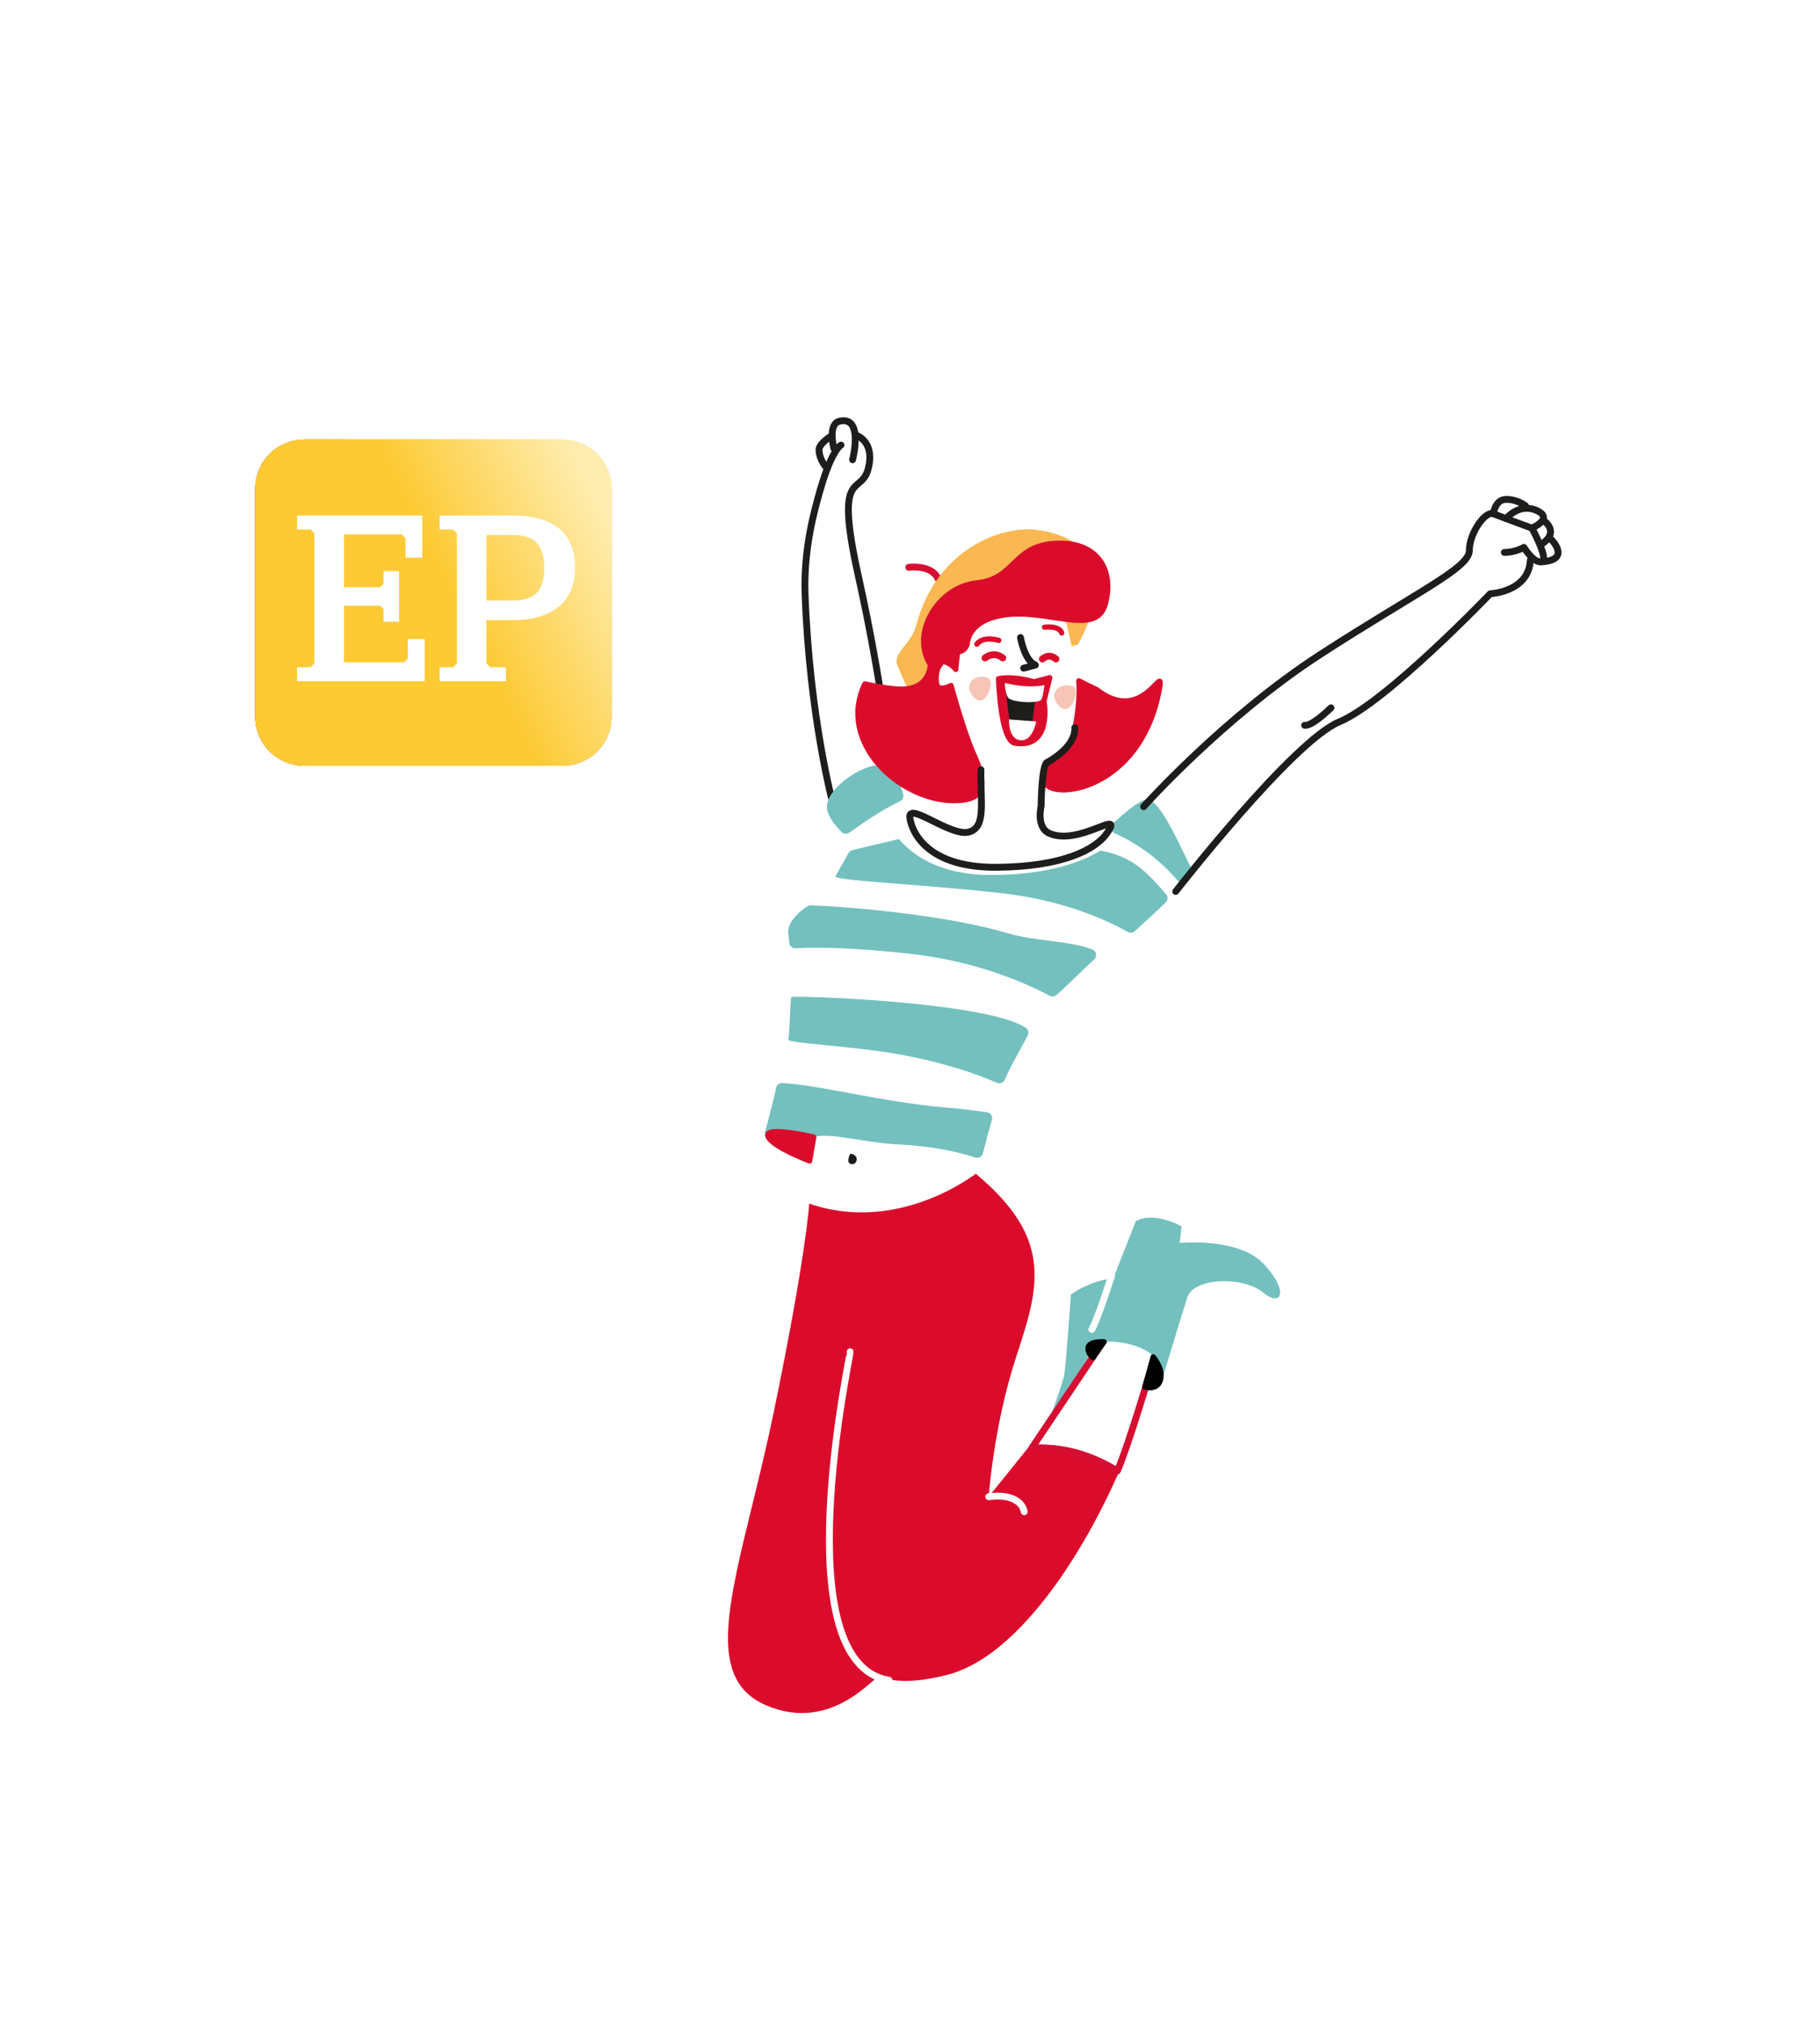 <svg width="385" height="428" viewBox="0 0 385 428" fill="none" xmlns="http://www.w3.org/2000/svg">
<rect width="385" height="428" fill="white"/>
<g clip-path="url(#clip0_6699_574)">
<path d="M118.978 93H64.411C58.661 93 54 97.627 54 103.336V151.664C54 157.373 58.661 162 64.411 162H118.978C124.728 162 129.389 157.373 129.389 151.664V103.336C129.389 97.627 124.728 93 118.978 93Z" fill="url(#paint0_linear_6699_574)"/>
<path d="M77.79 112.005V124.63H87.337L87.998 123.974V120.708H90.711V131.717H87.998V128.451L87.337 127.795H77.79V141.245H92.458L93.17 140.538V136.212H96.035V144.46H68.719V142.07H72.11L72.873 141.312V111.955L72.11 111.197H68.719V108.807H95.561V117.055H92.695V112.729L91.983 112.022H77.79V112.005Z" fill="white"/>
<path d="M105.599 111.955L104.836 111.197H101.445V108.807H114.688V111.197H111.246L110.533 111.955V141.295L111.246 142.053H114.688V144.443H101.445V142.053H104.836L105.599 141.295V111.955Z" fill="white"/>
<g clip-path="url(#clip1_6699_574)">
<path d="M118.978 93H64.411C58.661 93 54 97.627 54 103.335V151.659C54 157.367 58.661 161.994 64.411 161.994H118.978C124.728 161.994 129.389 157.367 129.389 151.659V103.335C129.389 97.627 124.728 93 118.978 93Z" fill="url(#paint1_linear_6699_574)"/>
<path d="M77.79 112.003V124.627H87.337L87.998 123.971V120.706H90.711V131.714H87.998V128.448L87.337 127.792H77.79V141.241H92.457L93.17 140.534V136.208H96.035V144.456H68.718V142.065H72.11L72.873 141.308V111.953L72.11 111.196H68.718V108.805H95.561V117.053H92.695V112.727L91.983 112.02H77.79V112.003Z" fill="white"/>
<path d="M105.599 111.953L104.836 111.196H101.445V108.805H114.688V111.196H111.245L110.533 111.953V141.291L111.245 142.049H114.688V144.439H101.445V142.049H104.836L105.599 141.291V111.953Z" fill="white"/>
<g clip-path="url(#clip2_6699_574)">
<path d="M118.978 93H64.411C58.661 93 54 97.627 54 103.335V151.659C54 157.367 58.661 161.994 64.411 161.994H118.978C124.728 161.994 129.389 157.367 129.389 151.659V103.335C129.389 97.627 124.728 93 118.978 93Z" fill="url(#paint2_linear_6699_574)"/>
<path d="M77.79 112.003V124.627H87.337L87.998 123.971V120.706H90.711V131.714H87.998V128.448L87.337 127.792H77.79V141.241H92.457L93.17 140.534V136.208H96.035V144.456H68.718V142.065H72.11L72.873 141.308V111.953L72.11 111.196H68.718V108.805H95.561V117.053H92.695V112.727L91.983 112.02H77.79V112.003Z" fill="white"/>
<path d="M105.599 111.953L104.836 111.196H101.445V108.805H114.688V111.196H111.245L110.533 111.953V141.291L111.245 142.049H114.688V144.439H101.445V142.049H104.836L105.599 141.291V111.953Z" fill="white"/>
<g clip-path="url(#clip3_6699_574)">
<path d="M118.978 93H64.411C58.661 93 54 97.627 54 103.335V151.659C54 157.367 58.661 161.994 64.411 161.994H118.978C124.728 161.994 129.389 157.367 129.389 151.659V103.335C129.389 97.627 124.728 93 118.978 93Z" fill="url(#paint3_linear_6699_574)"/>
<path d="M72.127 111.953L71.364 111.196H67.972V108.805H81.215V111.196H77.773L77.061 111.953V141.291L77.773 142.049H81.215V144.439H67.972V142.049H71.364L72.127 141.291V111.953Z" fill="white"/>
<path d="M115.179 111.196L114.467 111.902L103.649 144.556H99.291L88.151 111.852L87.489 111.196H84.573V108.805H97.511V111.196H94.068L93.407 111.902L102.225 138.951L110.788 111.953L110.177 111.196H106.481V108.805H118.13V111.196H115.213H115.179Z" fill="white"/>
<g clip-path="url(#clip4_6699_574)">
<path d="M118.978 93H64.411C58.661 93 54 97.627 54 103.335V151.659C54 157.367 58.661 161.994 64.411 161.994H118.978C124.728 161.994 129.389 157.367 129.389 151.659V103.335C129.389 97.627 124.728 93 118.978 93Z" fill="url(#paint4_linear_6699_574)"/>
<path d="M77.451 142.065L78.214 141.308L89.507 108.704H93.916L105.463 141.409L106.226 142.065H109.363V144.455H96.425V142.065H99.664L100.223 141.409L97.765 134.121H84.267L81.859 141.409L82.47 142.065H85.963V144.455H74.314V142.065H77.451ZM85.251 131.108H96.747L90.948 114.091L85.251 131.108Z" fill="white"/>
<g clip-path="url(#clip5_6699_574)">
<path d="M118.978 93H64.411C58.661 93 54 97.627 54 103.335V151.659C54 157.367 58.661 161.994 64.411 161.994H118.978C124.728 161.994 129.389 157.367 129.389 151.659V103.335C129.389 97.627 124.728 93 118.978 93Z" fill="url(#paint5_linear_6699_574)"/>
<path d="M96.655 140.356V112.814L95.854 112.013H93V109.059H108.373C116.585 109.059 121.643 112.364 121.643 120.025C121.643 127.586 116.585 131.192 108.373 131.192H102.915V140.356L103.716 141.157H107.021V144.111H93V141.157H95.854L96.655 140.356ZM108.373 113.165H102.915V127.036H108.373C113.28 127.036 115.133 124.832 115.133 120.125C115.133 115.418 113.28 113.165 108.373 113.165Z" fill="white"/>
<path d="M85.026 113.065H72.757V124.231H80.369L81.12 123.53V120.826H84.425V131.542H81.12V128.838L80.369 128.137H72.757V140.105H85.526L86.278 139.304V135.198H89.833V144.111H62.843V141.157H65.697L66.498 140.356V112.814L65.697 112.013H62.843V109.059H89.332V117.972H85.777V113.866L85.026 113.065Z" fill="white"/>
</g>
</g>
</g>
</g>
</g>
</g>
<path d="M234.086 279.355L214.606 313.369L235.353 312.834L245.27 282.594L234.086 279.355Z" fill="white"/>
<path d="M228.138 177.304C228.138 177.304 241.31 172.625 241.31 171.905C241.31 171.186 256.462 154.99 264.944 149.223C273.426 143.456 284.794 135.003 284.794 135.003C284.794 135.003 308.911 120.414 309.87 118.448C310.829 116.482 310.953 110.171 314.921 109.091C314.921 109.091 314.736 104.412 318.713 105.308C322.69 106.203 323.588 107.467 323.588 107.467C323.588 107.467 326.087 107.704 326.447 110.039C326.447 110.039 328.277 112.146 327.741 113.945C327.741 113.945 330.451 116.464 329.905 117.728C329.36 118.992 326.298 118.273 326.298 118.273L324.494 117.553C324.494 117.553 324.133 120.976 321.969 123.311C319.804 125.646 316.012 125.295 316.012 125.295C316.012 125.295 296.883 151.936 288.41 154.99C279.937 158.045 275.423 162.188 275.423 162.188C275.423 162.188 257.922 188.285 242.225 198.722C226.528 209.159 215.706 223.379 210.294 233.096C204.883 242.813 207.048 254.698 207.048 254.698L174.035 273.597L171.21 254.637L172.407 238.863L164.286 230.945C164.286 230.945 167.717 220.324 167.532 212.591C167.348 204.857 169.16 194.236 169.16 194.236C169.16 194.236 173.384 189.847 176.226 186.327C177.985 184.15 178.302 182.412 179.472 181.93C182.543 180.666 176.199 171.739 176.199 171.739L187.382 162.381L197.844 179.121L228.156 177.321L228.138 177.304Z" fill="white"/>
<path d="M176.19 91.421C176.19 91.421 176.19 88.99 178.408 89.06C180.625 89.13 181.144 91.719 181.144 91.719C181.144 91.719 184.101 92.975 185.209 97.399C186.318 101.823 180.924 102.271 180.995 107.581C181.065 112.892 188.984 148.152 189.723 148.819C190.462 149.487 198.003 138.716 198.003 138.716L204.364 125.067L215.97 122.556L223.361 125.067L225.948 130.526C225.948 130.526 228.165 144.097 228.614 147.046C229.062 149.996 229.133 157 226.097 159.809C223.062 162.609 222.622 162.838 222.322 163.057C222.023 163.277 219.885 169.325 220.026 172.204C220.176 175.083 220.765 176.189 222.542 176.557C224.32 176.926 235.556 174.495 235.556 174.495C235.556 174.495 233.708 182.096 225.948 185.704C218.187 189.312 192.231 186.441 190.752 184.3C189.274 182.158 191.641 173.749 192.16 172.862C192.679 171.975 194.228 171.975 194.228 171.975C194.228 171.975 200.29 176.11 204.285 176.18C208.28 176.25 207.98 163.198 207.98 163.198L191.861 164.822L178.478 171.238L175.742 167.104C175.742 167.104 173.005 148.732 171.527 142.912C170.049 137.083 170.568 121.52 170.638 116.649C170.709 111.777 175.073 99.312 175.073 99.312C175.073 99.312 172.856 96.951 173.375 94.888C173.894 92.826 176.182 91.421 176.182 91.421H176.19Z" fill="white"/>
<path d="M326.439 110.039C326.439 110.039 330.169 112.409 326.095 115.121" stroke="#1D1D1B" stroke-width="1.448" stroke-linecap="round" stroke-linejoin="round"/>
<path d="M328.128 114.103C328.128 114.103 332.536 118.466 326.095 118.843" stroke="#1D1D1B" stroke-width="1.448" stroke-linecap="round" stroke-linejoin="round"/>
<path d="M192.24 120.019C192.24 120.019 197.096 119.361 198.425 122.442" stroke="#D60E31" stroke-width="1.448" stroke-linecap="round" stroke-linejoin="round"/>
<path d="M195.117 149.539C195.117 149.539 193.788 150.417 189.82 140.726C188.746 138.102 192.741 136.364 193.797 132.352C198.214 115.604 212.486 111.198 219.199 112.084C240.844 114.946 228.033 136.32 228.033 136.32L226.722 136.715L224.725 128.174L201.98 131.703L195.134 149.548L195.117 149.539Z" fill="#FAB752"/>
<path d="M185.544 352.246C185.693 352.001 185.764 351.86 185.764 351.86C185.764 351.86 184.664 351.93 185.544 352.246Z" fill="#DB0C2B"/>
<path d="M217.976 305.662L209.151 316.626C209.151 316.626 210.171 301.668 214.949 287.079C219.718 272.491 223.114 262.194 206.406 248.299C206.406 248.299 190.066 261.194 171.184 254.619C171.184 254.619 170.603 265.179 163.696 298.649C156.789 332.127 146.715 354.125 162.024 360.743C175.891 366.738 184.928 354.493 185.948 354.704C187.796 355.081 190.568 356.723 200.202 354.362C214.782 350.78 228.702 329.863 236.981 310.744C231.728 307.505 224.892 305.144 217.976 305.645V305.662Z" fill="#DB0C2B"/>
<path d="M237.606 270.621C237.606 270.621 235.494 270.05 232.028 271.156C228.561 272.262 226.537 273.878 226.537 273.878C226.537 273.878 225.499 288.94 225.112 290.898C224.725 292.855 222.305 299.421 222.305 299.421L230.013 287.439L237.606 270.612V270.621Z" fill="#73C0BF"/>
<path d="M234.729 281.751L218.214 306.426C225.129 305.917 231.104 307.953 236.357 311.192C238.829 305.487 243.229 290.424 244.46 286.413" stroke="#D60E31" stroke-width="1.448" stroke-linecap="round" stroke-linejoin="round"/>
<path d="M229.863 284.815C233.136 282.392 248.182 284.034 245.499 292.97C245.499 292.97 249.784 278.767 251.156 274.475C252.538 270.182 263.034 270.024 267.108 273.377C271.191 276.731 272.713 273.123 267.337 267.4C261.961 261.677 249.555 262.949 249.555 262.949L249.951 259.438C249.951 259.438 244.082 256.111 240.263 258.35L229.845 284.815H229.863Z" fill="#73C0BF"/>
<path d="M243.941 287.053L242.181 293.417C242.181 293.417 244.821 294.295 245.481 291.907C246.141 289.52 243.941 287.053 243.941 287.053Z" fill="black" stroke="black" stroke-width="1.114" stroke-linecap="round" stroke-linejoin="round"/>
<path d="M233.55 283.867L231.209 287.246C231.209 287.246 229.784 286.044 230.241 284.859C230.699 283.674 233.55 283.867 233.55 283.867Z" fill="black" stroke="black" stroke-width="1.114" stroke-linecap="round" stroke-linejoin="round"/>
<path d="M179.851 285.965C180 286.333 165.623 351.772 188.043 355.45" stroke="white" stroke-width="1.448" stroke-linecap="round" stroke-linejoin="round"/>
<path d="M216.656 319.812C216.656 319.812 216.278 315.766 209.159 316.635" stroke="white" stroke-width="1.448" stroke-linecap="round" stroke-linejoin="round"/>
<path d="M318.625 109.697C318.625 109.697 321.344 106.309 325.075 108.003C328.805 109.697 324.054 111.724 324.054 111.724" stroke="#1D1D1B" stroke-width="1.448" stroke-linecap="round" stroke-linejoin="round"/>
<path d="M322.699 106.993C322.699 106.993 321.001 105.641 318.625 105.641C316.249 105.641 315.906 108.687 315.906 108.687" stroke="#1D1D1B" stroke-width="1.448" stroke-linecap="round" stroke-linejoin="round"/>
<path d="M176.208 170.106C176.208 170.106 171.219 151.655 170.304 125.602C169.979 116.254 172.196 108.161 173.569 103.438C176.023 95.003 177.906 94.16 177.906 94.16" stroke="#1D1D1B" stroke-width="1.448" stroke-linecap="round" stroke-linejoin="round"/>
<path d="M176.393 94.845C176.393 94.845 175.038 89.692 177.598 89.104C182.79 87.919 180.352 97.267 180.352 97.267" stroke="#1D1D1B" stroke-width="1.448" stroke-linecap="round" stroke-linejoin="round"/>
<path d="M188.632 163.61C188.632 163.61 186.802 145.335 181.602 121.995C176.41 98.663 182.13 105.036 183.652 99.198C185.183 93.361 181.127 92.08 181.127 92.08" stroke="#1D1D1B" stroke-width="1.448" stroke-linecap="round" stroke-linejoin="round"/>
<path d="M174.976 99.075C174.976 99.075 173.357 97.539 173.252 95.204C173.19 93.853 175.9 92.194 175.9 92.194" stroke="#1D1D1B" stroke-width="1.448" stroke-linecap="round" stroke-linejoin="round"/>
<path d="M164.189 230.12C163.582 232.868 162.561 236.897 161.796 239.556C161.567 240.364 169.53 245.148 170.375 245.165C172.671 245.209 170.331 241.11 172.143 240.539C175.39 239.512 182.904 241.742 189.987 242.102C197.009 242.453 202.332 243.568 206.291 244.876C206.995 245.113 207.752 244.691 207.928 243.972C208.473 241.751 209.116 239.363 209.828 236.923C210.048 236.177 209.564 235.413 208.799 235.299C206.406 234.939 203.564 234.597 200.167 234.307C186.151 233.087 173.762 229.585 165.527 229.12C164.893 229.084 164.33 229.497 164.189 230.12Z" fill="#73C0BF"/>
<path d="M167.33 210.958C167.145 213.1 167.048 217.585 166.785 219.955C166.705 220.71 180.704 221.298 190.656 223.133C199.314 224.73 205.983 226.951 210.893 229.058C211.553 229.339 212.292 229.023 212.573 228.365C213.832 225.354 216.137 221.57 217.404 219.016C217.694 218.428 217.483 217.735 216.929 217.383C208.42 211.862 167.356 210.493 167.321 210.958H167.33Z" fill="#73C0BF"/>
<path d="M179.684 176.136C183.291 173.547 187.215 170.975 190.374 169.509C190.955 169.237 191.245 168.579 191.052 167.964C190.576 166.498 190.189 165.173 189.82 164.076C187.726 157.896 174.994 165.647 174.932 170.571C174.906 172.432 176.446 174.398 178.012 176.005C178.452 176.461 179.164 176.496 179.684 176.128V176.136Z" fill="#73C0BF"/>
<path d="M252.168 183.914C250.743 181.71 245.437 168.377 242.375 169.149C240.589 169.597 237.861 172.046 235.45 174.153C234.746 174.767 234.922 175.891 235.767 176.268C240.835 178.533 245.455 181.991 249.062 186.231C249.572 186.828 250.523 186.81 251.015 186.196C251.939 185.046 252.379 184.238 252.168 183.914Z" fill="#73C0BF"/>
<path d="M232.881 179.946C232.511 179.876 226.256 185.011 209.96 185.108C195.02 185.195 190.55 177.409 190.031 177.523L180.335 179.841C180.035 179.911 179.772 180.078 179.587 180.332L176.71 185.397C176.076 186.249 195.68 187.126 211.702 188.935C224.434 190.365 233.435 194.28 238.565 197.151C239.04 197.414 239.63 197.344 240.034 196.984C242.419 194.86 244.68 192.771 246.598 190.901C247.073 190.436 247.117 189.672 246.677 189.172C242.384 184.247 239.515 181.21 232.881 179.955V179.946Z" fill="#73C0BF"/>
<path d="M213.066 197.396C201.346 193.912 182.306 191.937 171.298 191.515C170.788 191.498 167.33 194.034 166.793 196.396C166.609 197.221 166.917 198.23 166.943 199.345C166.961 200.065 167.559 200.635 168.28 200.6C173.216 200.363 181.03 200.469 192.697 201.794C205.737 203.278 215.697 207.315 222.041 210.651C222.498 210.897 223.053 210.844 223.458 210.511C225.358 208.922 228.825 205.358 231.447 202.988C232.142 202.356 231.966 201.206 231.086 200.864C226.352 198.985 219.041 199.17 213.057 197.396H213.066Z" fill="#73C0BF"/>
<path d="M196.384 135.89C196.384 135.89 199.314 145.352 191.14 145.791C188.465 145.932 182.966 144.685 182.966 144.685C177 156.983 190.251 169.377 201.848 169.377C208.623 169.377 208.843 165.831 205.93 159.45C203.863 154.911 201.179 145.019 201.179 145.019C201.179 145.019 198.654 146.362 198.196 144.905C197.616 143.044 198.592 139.743 199.525 139.928C201.179 140.252 202.173 141.604 202.173 141.604L202.833 135.073L196.375 135.881L196.384 135.89Z" fill="#DB0C2B" stroke="#DB0C2B" stroke-width="1.114" stroke-linecap="round" stroke-linejoin="round"/>
<path d="M231.948 145.862C230.681 145.282 229.441 144.677 228.218 144.027C228.596 148.82 227.302 156.097 226.035 158.572C224.381 161.811 219.744 161.618 221.064 165.498C222.384 169.378 241.275 167.385 245.252 145.791C246.422 139.436 241.935 153.727 231.948 145.853V145.862Z" fill="#DB0C2B" stroke="#DB0C2B" stroke-width="1.114" stroke-linecap="round" stroke-linejoin="round"/>
<path d="M215.873 134.872C215.873 134.872 216.7 139.726 219.023 140.7L216.542 141.35" stroke="#1D1D1B" stroke-width="1.448" stroke-linecap="round" stroke-linejoin="round"/>
<path d="M207.505 162.838C207.347 169.606 208.711 175.083 204.883 176.031C201.056 176.979 192.16 169.588 192.46 172.897C192.618 174.67 194.844 183.571 210.787 183.475C224.575 183.387 231.746 179.814 234.201 176.206C237.852 170.834 228.244 179.077 221.953 176.285C219.137 175.03 220.237 170.545 220.237 170.545C220.237 170.545 220.29 161.547 221.61 161.223C221.61 161.223 227.575 158.142 227.356 153.955" stroke="#1D1D1B" stroke-width="1.448" stroke-linecap="round" stroke-linejoin="round"/>
<path d="M208.966 143.386C210.629 144.053 208.5 150.312 205.974 147.512C203.449 144.712 206.388 142.359 208.966 143.386Z" fill="#F7C5B8"/>
<path d="M226.968 145.185C228.631 145.853 226.502 152.111 223.977 149.311C221.451 146.511 224.39 144.158 226.968 145.185Z" fill="#F7C5B8"/>
<path d="M206.643 136.276C206.643 136.276 207.637 134.494 211.28 135.469" stroke="#DB0C2B" stroke-width="1.114" stroke-linecap="round" stroke-linejoin="round"/>
<path d="M202.094 137.918C203.3 138.093 204.452 137.277 204.619 136.074C204.901 134.003 206.37 131.106 212.116 130.149C221.39 128.604 231.772 134.775 233.761 127.946C235.749 121.117 232.652 114.507 223.378 114.946C214.104 115.385 214.984 122.434 206.59 123.32C198.196 124.207 192.231 134.556 197.202 141.165C198.531 142.93 200.185 137.637 200.185 137.637L202.085 137.918H202.094Z" fill="#DB0C2B" stroke="#DB0C2B" stroke-width="1.114" stroke-linecap="round" stroke-linejoin="round"/>
<path d="M208.368 139.19C208.368 139.19 210.136 137.645 212.125 139.19" stroke="#DB0C2B" stroke-width="1.448" stroke-linecap="round" stroke-linejoin="round"/>
<path d="M220.51 139.41C220.51 139.41 221.839 138.084 223.378 139.41" stroke="#DB0C2B" stroke-width="1.448" stroke-linecap="round" stroke-linejoin="round"/>
<path d="M222.059 143.369L218.741 144.246C218.741 144.246 214.544 142.921 211.236 143.588C211.236 143.588 211.588 156.808 214.773 157.246C222.727 158.352 220.844 148.319 220.844 148.319L222.059 143.36V143.369Z" fill="#DB0C2B" stroke="#DB0C2B" stroke-width="1.114" stroke-linecap="round" stroke-linejoin="round"/>
<path d="M212.565 144.475L213.665 153.621L218.302 153.507L219.076 147.231L212.565 144.475Z" fill="#1D1D1B"/>
<path d="M220.95 144.914C220.95 144.914 217.861 145.791 212.556 144.475C212.556 144.475 212.556 146.458 213.216 147.556C213.875 148.653 219.841 148.881 220.281 147.995C220.721 147.108 220.941 144.914 220.941 144.914H220.95Z" fill="white"/>
<path d="M219.19 152.629L213.444 152.19C213.444 152.19 213.224 156.377 215.873 156.597C218.521 156.816 219.19 152.629 219.19 152.629Z" fill="white"/>
<path d="M220.95 132.695C220.95 132.695 224.038 132.256 224.593 133.906" stroke="#DB0C2B" stroke-width="1.114" stroke-linecap="round" stroke-linejoin="round"/>
<path d="M172.143 240.539C172.143 240.539 161.76 238.117 162.429 240.32C163.098 242.523 171.263 245.604 171.263 245.604L172.143 240.539Z" fill="#DB0C2B" stroke="#DB0C2B" stroke-width="1.114" stroke-linecap="round" stroke-linejoin="round"/>
<path d="M179.877 244.059C181.866 244.279 181.426 246.482 180.097 246.263C178.768 246.043 179.877 244.059 179.877 244.059Z" fill="#1D1D1B"/>
<path d="M235.142 269.884C235.142 269.884 232.124 279.373 230.963 281.225" stroke="white" stroke-width="1.448" stroke-linecap="round" stroke-linejoin="round"/>
<path d="M241.917 170.65C241.917 170.65 258.89 151.69 279.251 138.479C299.62 125.277 310.821 120.195 310.821 116.473C310.821 112.751 314.217 108.011 315.915 108.687C317.613 109.363 324.063 111.733 324.063 111.733C324.063 111.733 327.794 118.51 326.095 118.843C324.397 119.177 322.365 115.797 322.365 115.797C322.365 115.797 320.543 116.868 318.221 116.868" stroke="#1D1D1B" stroke-width="1.448" stroke-linecap="round" stroke-linejoin="round"/>
<path d="M248.71 188.592C248.71 188.592 273.488 156.764 283.333 152.699C293.179 148.635 315.238 125.611 315.238 125.611C315.238 125.611 323.386 125.269 323.72 118.501" stroke="#1D1D1B" stroke-width="1.448" stroke-linecap="round" stroke-linejoin="round"/>
<path d="M281.556 149.732C281.556 149.732 277.614 153.665 275.986 153.437" stroke="#1D1D1B" stroke-width="1.448" stroke-linecap="round" stroke-linejoin="round"/>
<defs>
<linearGradient id="paint0_linear_6699_574" x1="61.274" y1="142.271" x2="128.807" y2="109.007" gradientUnits="userSpaceOnUse">
<stop offset="0.51" stop-color="#FDCA34"/>
<stop offset="0.99" stop-color="#FFEDAF"/>
</linearGradient>
<linearGradient id="paint1_linear_6699_574" x1="61.274" y1="142.267" x2="128.805" y2="109.001" gradientUnits="userSpaceOnUse">
<stop offset="0.51" stop-color="#FDCA34"/>
<stop offset="0.99" stop-color="#FFEDAF"/>
</linearGradient>
<linearGradient id="paint2_linear_6699_574" x1="61.274" y1="142.267" x2="128.805" y2="109.001" gradientUnits="userSpaceOnUse">
<stop offset="0.51" stop-color="#FDCA34"/>
<stop offset="0.99" stop-color="#FFEDAF"/>
</linearGradient>
<linearGradient id="paint3_linear_6699_574" x1="61.274" y1="142.267" x2="128.805" y2="109.001" gradientUnits="userSpaceOnUse">
<stop offset="0.17" stop-color="#DC0B2A"/>
<stop offset="0.28" stop-color="#DB1E38"/>
<stop offset="0.77" stop-color="#D9747A"/>
<stop offset="1" stop-color="#D99694"/>
</linearGradient>
<linearGradient id="paint4_linear_6699_574" x1="60.698" y1="147.839" x2="125.299" y2="104.815" gradientUnits="userSpaceOnUse">
<stop stop-color="#B0B0AF"/>
<stop offset="0.27" stop-color="#B2B2B2"/>
<stop offset="0.48" stop-color="#BCBCBB"/>
<stop offset="0.66" stop-color="#CCCCCB"/>
<stop offset="0.83" stop-color="#E2E2E2"/>
<stop offset="0.99" stop-color="white"/>
</linearGradient>
<linearGradient id="paint5_linear_6699_574" x1="61.274" y1="142.267" x2="128.805" y2="109.001" gradientUnits="userSpaceOnUse">
<stop offset="0.51" stop-color="#FDCA34"/>
<stop offset="0.99" stop-color="#FFEDAF"/>
</linearGradient>
<clipPath id="clip0_6699_574">
<rect width="75.389" height="69" fill="white" transform="translate(54 93)"/>
</clipPath>
<clipPath id="clip1_6699_574">
<rect width="75.389" height="68.994" fill="white" transform="translate(54 93)"/>
</clipPath>
<clipPath id="clip2_6699_574">
<rect width="75.389" height="68.994" fill="white" transform="translate(54 93)"/>
</clipPath>
<clipPath id="clip3_6699_574">
<rect width="75.389" height="68.994" fill="white" transform="translate(54 93)"/>
</clipPath>
<clipPath id="clip4_6699_574">
<rect width="75.389" height="68.994" fill="white" transform="translate(54 93)"/>
</clipPath>
<clipPath id="clip5_6699_574">
<rect width="75.389" height="68.994" fill="white" transform="translate(54 93)"/>
</clipPath>
</defs>
</svg>
